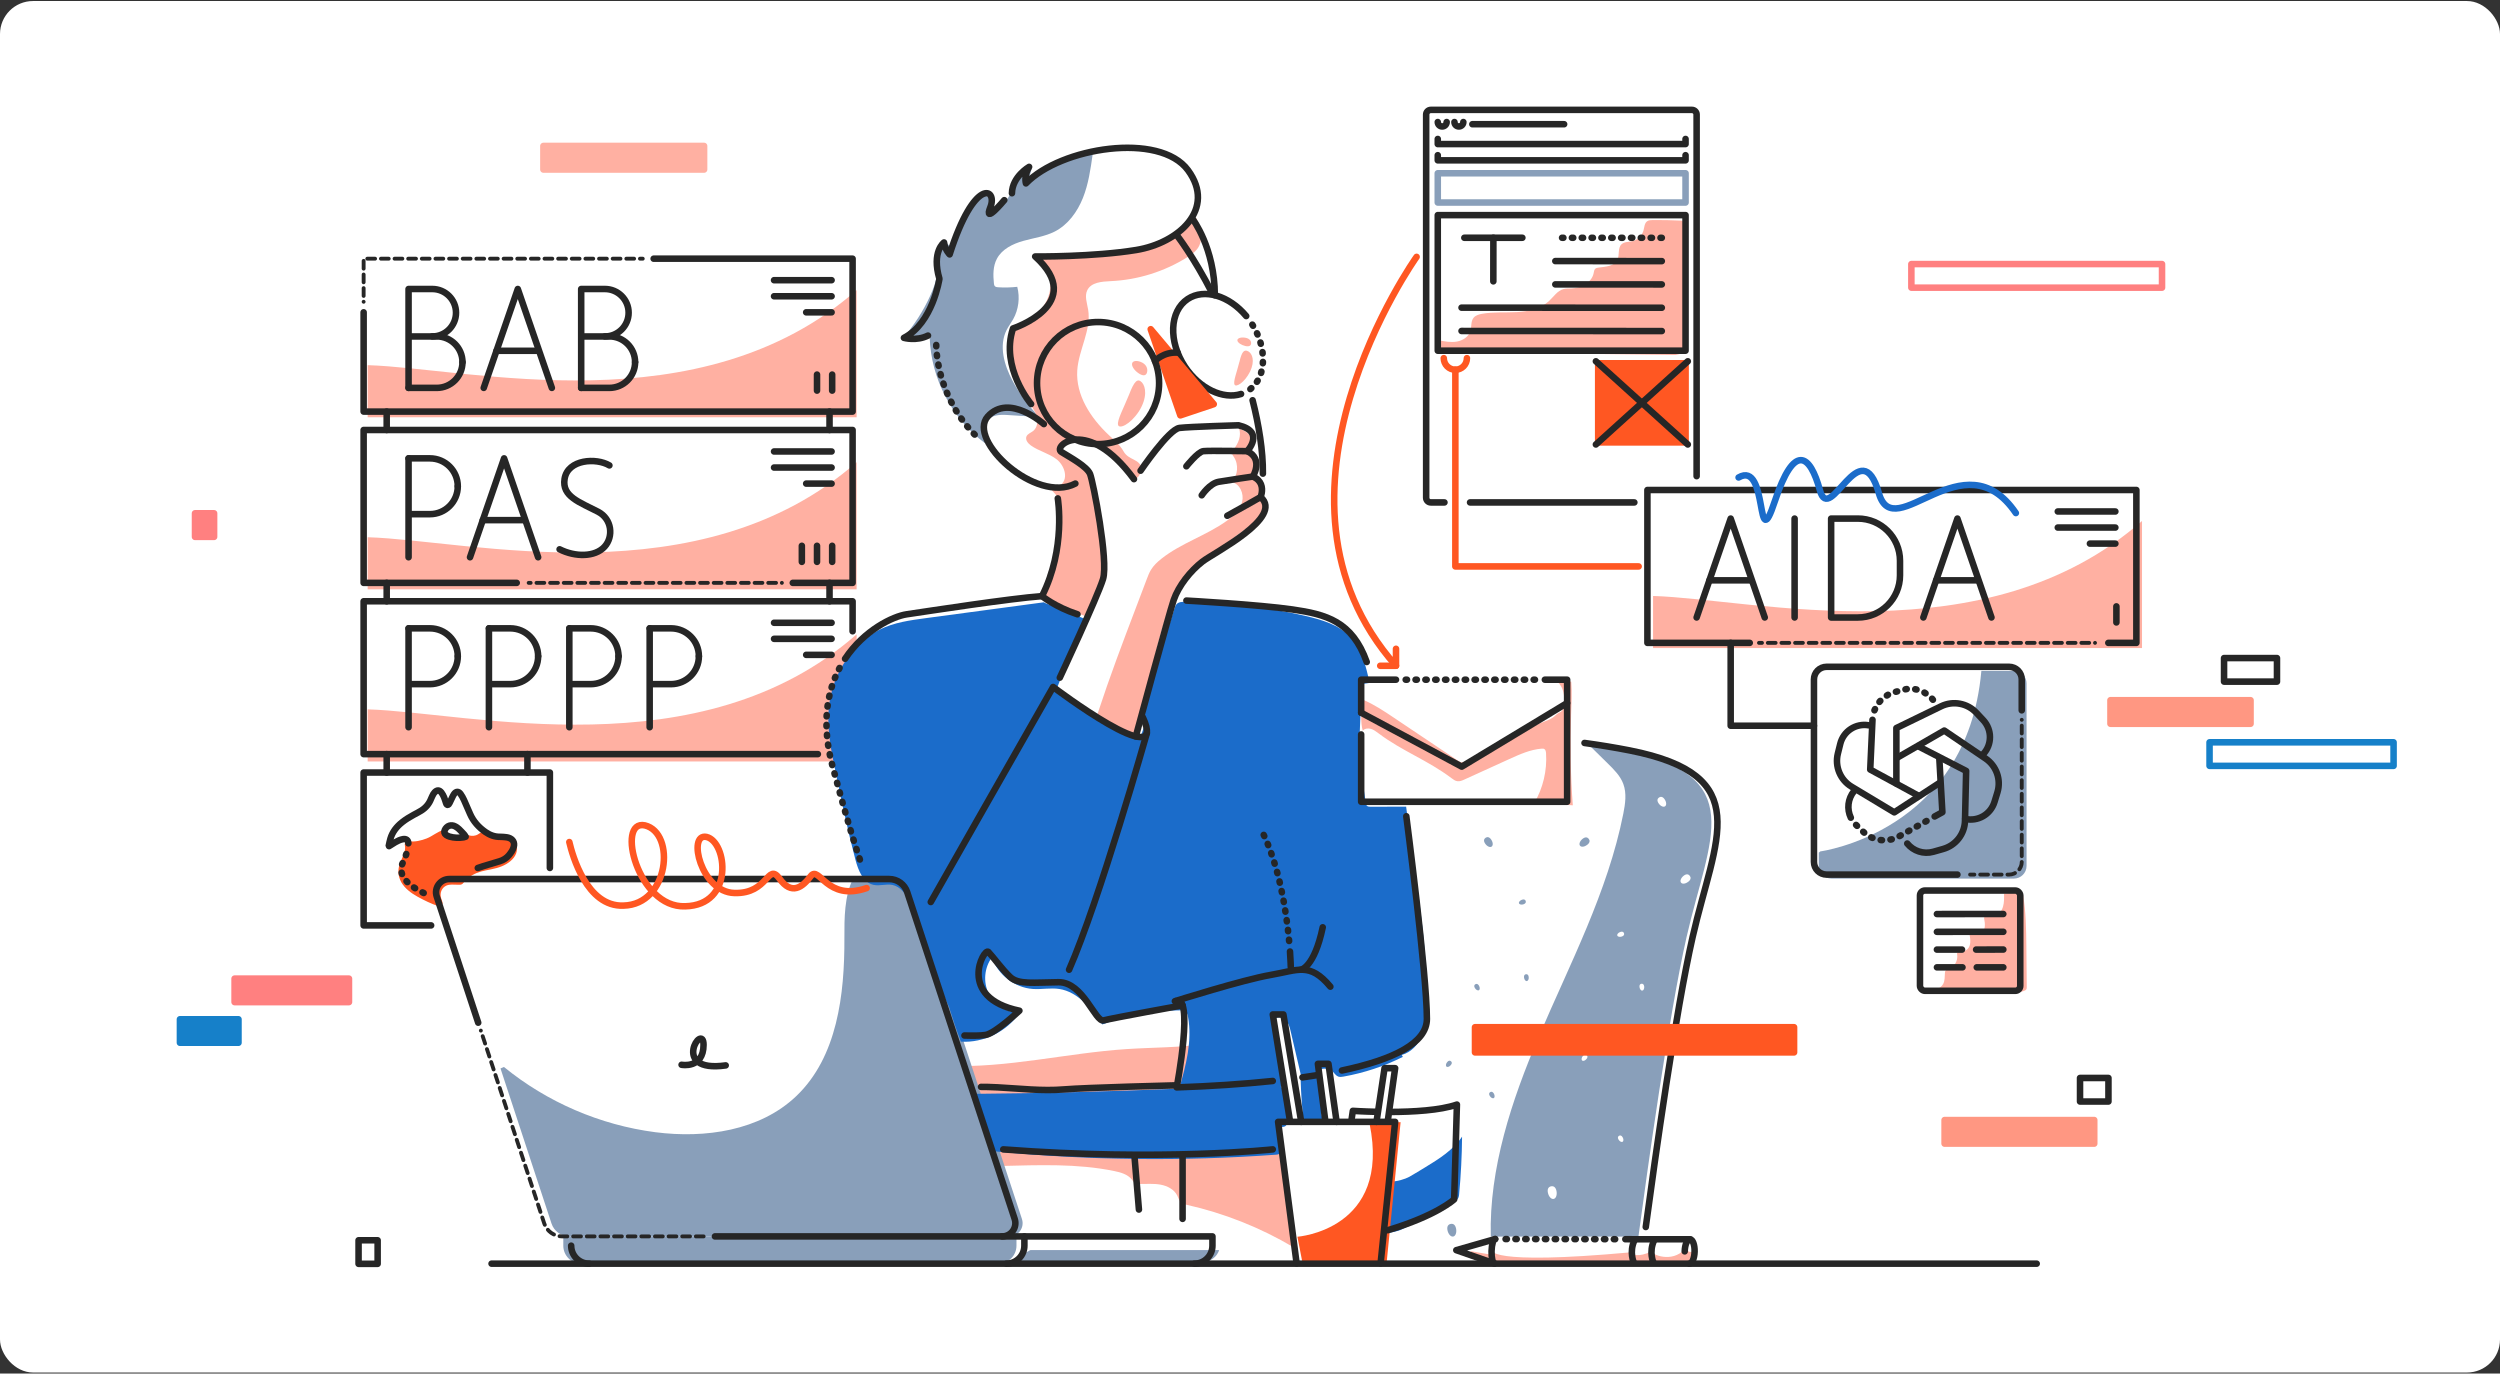 <?xml version="1.0" encoding="UTF-8"?>
<svg id="Layer_1" data-name="Layer 1" xmlns="http://www.w3.org/2000/svg" viewBox="0 0 607 333.5">
  <rect x="0" y="0" width="607" height="333.5" fill="#333333" stroke="none"/>
  <defs>
    <style>
      .cls-1 {
        stroke-dasharray: 0 0 0 1.42 1.89 0;
        stroke-width: .94px;
      }

      .cls-1, .cls-2, .cls-3, .cls-4, .cls-5, .cls-6, .cls-7, .cls-8, .cls-9, .cls-10, .cls-11, .cls-12, .cls-13 {
        stroke-linecap: round;
        stroke-linejoin: round;
      }

      .cls-1, .cls-7, .cls-8, .cls-9, .cls-10, .cls-11, .cls-12, .cls-13 {
        fill: none;
      }

      .cls-1, .cls-11, .cls-13 {
        stroke: #262626;
      }

      .cls-2 {
        fill: #1680c9;
      }

      .cls-2, .cls-3, .cls-4, .cls-5, .cls-6, .cls-7, .cls-8, .cls-9, .cls-10, .cls-11, .cls-12, .cls-13 {
        stroke-width: 1.59px;
      }

      .cls-2, .cls-7 {
        stroke: #1680c9;
      }

      .cls-3, .cls-10 {
        stroke: #ff5722;
      }

      .cls-3, .cls-14 {
        fill: #ff5722;
      }

      .cls-4 {
        stroke: #ffb0a2;
      }

      .cls-4, .cls-15 {
        fill: #ffb0a2;
      }

      .cls-5 {
        fill: #ff8080;
      }

      .cls-5, .cls-9 {
        stroke: #ff8080;
      }

      .cls-6 {
        fill: #ff9782;
        stroke: #ff9782;
      }

      .cls-8 {
        stroke: #1b6cca;
      }

      .cls-11 {
        stroke-dasharray: 0 0 .32 2.07;
      }

      .cls-12 {
        stroke: #899fba;
      }

      .cls-16 {
        fill: #899fba;
      }

      .cls-16, .cls-17, .cls-15, .cls-18, .cls-14 {
        stroke-width: 0px;
      }

      .cls-17 {
        fill: #1b6cca;
      }

      .cls-18 {
        fill: #fff;
      }
    </style>
  </defs>
  <rect class="cls-18" x="0" y=".25" width="607" height="333" rx="8.02" ry="8.02" transform="translate(607 333.5) rotate(-180)"/>
  <path class="cls-15" d="M207.99,154.02c-38.01,33.33-93.94,18.96-118.72,18.21v12.65h118.72v-30.85Z"/>
  <path class="cls-15" d="M292.75,253.42c-6.36.98-12.83.87-19.25,1.3-14.54.96-28.92,4.65-43.49,4.07.78,2.5,1.55,5.01,2.33,7.51.07.21.14.43.3.58.17.16.42.21.65.25,6.18,1.07,12.42,1.76,18.67,2.08,6.78.35,13.57.26,20.35.17,8.31-.11,16.63-.22,24.93-.68.41-.02.85-.06,1.15-.33.36-.32.41-.86.42-1.34.09-2.89-.16-5.79-.73-8.63"/>
  <path class="cls-15" d="M314.06,302.83c-8.07-4.79-16.9-8.29-26.05-10.33-.39-.09-.8-.18-1.13-.42-.56-.42-.73-1.17-1.04-1.79-.75-1.51-2.42-2.36-4.07-2.66s-3.35-.14-5.03-.16c-.4,0-.82-.03-1.16-.24-.33-.21-.54-.56-.79-.86-1.01-1.25-2.68-1.72-4.26-2.04-9-1.85-18.28-1.45-27.47-1.23-.34,0-.71,0-.96-.22-.2-.18-.27-.46-.33-.72-.3-1.33-.6-2.66-.9-4,5.41.86,10.92.97,16.4.98,17.49.03,34.97-.89,52.45-1.67.25-.01.53-.01.71.16.12.12.17.29.21.45,2.04,7.86,3.24,15.94,3.55,24.06"/>
  <path class="cls-17" d="M337.93,286.82c1.08.13,3.32-.56,4.27-1.1,1.32-.76,2.62-1.55,3.91-2.34,3.32-2.03,6.74-4.16,8.88-7.41-.04,4.67-.28,9.34-.71,13.99-.03.3-.06.6-.19.87-.16.33-.45.57-.74.78-.82.61-1.7,1.13-2.58,1.63-3.47,1.96-7.08,3.67-10.68,5.38-.55.26-2.32.67-2.92.71-.34-4.04-.49-8.24.72-12.12"/>
  <path class="cls-15" d="M468.36,240.71c1.31-.25,2.79-.62,3.43-1.79.45-.81.37-1.8.44-2.72.01-.18.04-.36.14-.51.15-.2.42-.27.66-.34,1.44-.47,2.41-2.06,2.17-3.55-.03-.2-.07-.43.08-.56.09-.08.22-.08.35-.09.77-.03,1.59-.2,2.13-.76.82-.85.68-2.22.47-3.38,1-.19,2.15.05,2.96-.58.94-.74.8-2.17.57-3.35-.02-.11-.04-.23,0-.33.1-.26.47-.24.75-.19.64.11,1.31.11,1.91-.12.98-.38,1.63-1.33,1.92-2.34s.26-2.07.23-3.12c1.38-.26,2.81-.28,4.2-.05.12.02.26.05.34.15.05.07.07.16.09.24.71,4.08.75,8.24.8,12.38.03,3.31.07,6.62.1,9.93,0,.19,0,.38-.09.55-.11.2-.33.32-.54.4-.9.36-1.89.43-2.86.49-6.67.39-13.37.31-20.03-.24"/>
  <path class="cls-17" d="M320.09,260.94c.29,2.57.58,5.14.67,7.72.04,1.12.04,2.27.45,3.31-1.51,0-3.02,0-4.53,0-.05,0-.11,0-.16-.03-.05-.04-.06-.11-.07-.18-.34-3.16-.56-6.33-.65-9.5,0-.05,0-.11.03-.16.04-.05.11-.07.18-.07,1.51-.18,3.02-.35,4.54-.53"/>
  <path class="cls-15" d="M266.67,172.77c2.77-8.45,5.92-16.77,9.08-25.08.9-2.36,1.8-4.73,2.69-7.09.29-.77.58-1.54,1.01-2.24.64-1.06,1.57-1.93,2.54-2.7,4.8-3.81,10.9-5.63,15.88-9.21,1.64-1.18,3.23-2.67,3.72-4.63s-.56-4.41-2.55-4.76c1.54-1.6,1.77-4.3.52-6.14-.22-.32-.49-.66-.45-1.05.03-.3.23-.54.42-.77,1.14-1.42,1.94-3.35,1.31-5.06.83.33,1.68.68,2.3,1.33s.9,1.69.43,2.45c-.27.44-.78.79-.77,1.31,0,.61.69.92,1.19,1.27,1.5,1.05,1.57,3.61.12,4.73,1.06.19,1.97,1.03,2.26,2.06s-.05,2.22-.86,2.94c1.71.46,2.21,2.85,1.39,4.43s-2.43,2.55-3.91,3.53c-3.68,2.44-6.96,5.42-10.23,8.38-2.21,2.01-4.44,4.04-6.17,6.46-2.19,3.06-3.51,6.65-4.58,10.26-1.07,3.62-1.91,7.32-2.52,11.05-.67,4.15-1.05,8.39-2.45,12.36-.17.48-.37.98-.77,1.31-.48.39-1.16.44-1.78.43-3.08-.06-6.13-1.17-8.53-3.11"/>
  <g>
    <g>
      <path class="cls-14" d="M106.33,218.24c-.68-2.08.87-4.22,3.06-4.22h2.4c1.13-1.42,2.67-2.54,4.43-3.09,1.51-.47,3.13-.55,4.64-1.05.73-.24,1.42-.58,2.05-1,.67-.45,1.29-1.02,1.62-1.74.32-.73.3-1.65-.21-2.27-.46-.56-1.22-.79-1.95-.85-.73-.06-1.46.02-2.19-.06-.93-.1-1.84-.46-2.58-1.04-.09-.07-.18-.14-.29-.15-.14,0-.25.09-.35.18-.86.72-2.11.98-3.2.65-.17-.05-.34-.11-.5-.05-.09.03-.16.1-.24.16-.9.7-2.21.45-3.33.15-.42-.11-.85-.22-1.2-.48-.35-.25-.6-.68-.51-1.1-.94.21-1.72.81-2.54,1.3-1.82,1.08-3.98,1.59-6.12,1.47l-.22-.04c.57,2.21-1.51,4.26-1.56,6.53-.03,1.34.66,2.63,1.62,3.59.96.97,2.17,1.65,3.38,2.29,1.34.7,2.72,1.36,4.15,1.85l-.34-1.04Z"/>
      <path class="cls-14" d="M107.09,218.03c-.36-1.2.15-2.52,1.34-3.03.76-.33,1.77-.19,2.58-.19.25,0,.52.03.77,0,.47-.05.65-.35.94-.68s.63-.66.98-.95c1.24-1.03,2.7-1.55,4.26-1.85,1.74-.34,3.44-.62,4.98-1.54,1.34-.8,2.62-2.06,2.57-3.74s-1.43-2.64-2.99-2.81c-.85-.09-1.72.04-2.56-.11s-1.4-.6-2.12-.99c-.91-.49-1.47.42-2.27.67-.35.11-.72.16-1.1.13-.44-.04-.84-.25-1.29-.18-.42.06-.67.38-1.06.51-.35.12-.75.1-1.11.06-.57-.07-2.35-.26-2.27-1.05.05-.53-.55-.88-1.01-.77-1.51.38-2.68,1.5-4.12,2.06-1.27.5-2.96.93-4.33.67-.6-.12-1.12.36-.98.98.33,1.48-.67,2.96-1.17,4.3-.59,1.59-.54,3.22.31,4.71s2.37,2.61,3.89,3.46c1.63.91,3.34,1.73,5.11,2.34.56.19,1.16-.42.98-.98l-.34-1.04c-.32-.97-1.85-.55-1.53.42l.34,1.04.98-.98c-1.64-.57-3.21-1.33-4.73-2.18-1.4-.78-2.82-1.74-3.51-3.25s-.12-2.8.47-4.16,1.07-2.65.74-4.11l-.98.98c1.53.3,3.3-.02,4.76-.52.82-.28,1.61-.65,2.36-1.1s1.36-.91,2.17-1.11l-1.01-.77c-.13,1.32,1.09,2.02,2.19,2.31s2.29.55,3.38.15c.23-.09.48-.2.67-.36.36-.29.07-.04-.04-.07.11.04.23.07.35.1.58.13,1.16.15,1.74.05.53-.09,1.05-.28,1.51-.56.11-.07.21-.14.31-.22l.08-.06c.2-.13.2-.15-.01-.07l-.16.05c.11.08.21.16.33.23.14.09.28.17.43.25,1.18.61,2.37.69,3.68.7.97,0,2.41.15,2.31,1.45-.08,1.17-1.3,1.94-2.24,2.43-1.15.6-2.44.81-3.7,1.04-2.69.49-5.02,1.58-6.77,3.74l.56-.23c-1.18,0-2.56-.18-3.7.22-2.06.72-3.15,2.94-2.53,5.01.29.98,1.83.56,1.53-.42Z"/>
    </g>
    <g>
      <path class="cls-13" d="M99.15,204.76c-.03-.79-.53-1.15-1.33-1.01-.67.12-1.27.42-1.85.75-.41.24-.8.5-1.2.75-.1.06-.21.13-.31.19-.04-.04-.07-.06-.07-.08.13-.58.24-1.17.41-1.74.48-1.63,1.5-2.91,2.83-3.97.88-.7,1.84-1.28,2.83-1.82.61-.33,1.23-.64,1.82-1.01,1.11-.7,1.91-1.65,2.38-2.87.16-.41.37-.79.57-1.18.08-.14.19-.27.3-.39.57-.61,1.14-.61,1.65.05.27.35.47.75.64,1.15.19.45.32.94.48,1.4.06.18.11.38.35.45.27-.02.39-.23.49-.44.25-.49.47-.99.71-1.48.12-.25.24-.5.4-.72.47-.67,1.07-.71,1.56-.04.33.45.6.96.84,1.47.52,1.13.99,2.27,1.49,3.41.8,1.82,2.09,3.24,3.72,4.38,1.07.75,2.24,1.19,3.57,1.17.46,0,.92.04,1.38.09.24.02.47.07.7.14,1.02.33,1.49,1.14,1.24,2.16-.19.78-.64,1.41-1.14,2.03-.6.74-1.38,1.23-2.29,1.51-1.32.4-2.65.78-3.97,1.19-.45.14-.9.29-1.34.45"/>
      <path class="cls-11" d="M102.87,216.82c-.6-.29-1.18-.61-1.75-.95-1.02-.61-1.97-1.33-2.72-2.26-1.03-1.29-1.29-2.67-.59-4.19.42-.91.81-1.84,1.07-2.81"/>
      <path class="cls-13" d="M113.06,203.16c-.13-.21-.21-.38-.34-.52-.41-.45-.82-.9-1.26-1.32-.26-.25-.56-.46-.87-.64-1.03-.59-2.16-.2-2.61.88-.19.46-.1.87.32,1.16.25.17.53.31.82.4,1.15.34,2.31.36,3.48.18.13-.02.25-.08.45-.14Z"/>
    </g>
  </g>
  <path class="cls-16" d="M488.99,162.88h-7.91c0,.06-.01.11-.02.16-3.53,38.98-39.08,43.68-39.08,43.68l-.38.3v3.23c0,1.7,1.37,3.07,3.07,3.07h44.31c1.69,0,3.07-1.37,3.07-3.07v-44.31c0-1.69-1.37-3.07-3.07-3.07Z"/>
  <path class="cls-16" d="M397.81,300.25c2.05-15.35,7.36-53.72,11.69-72.75,5.49-24.12,15.49-39.22-15.3-45.3-2.78-.55-5.64-1.02-8.52-1.44,1.58,1.55,3.15,3.1,4.73,4.65,1.48,1.46,3.01,2.98,3.73,4.93.85,2.29.47,4.83,0,7.22-3.77,19.02-12.97,36.43-20.57,54.26-6.56,15.38-12.03,31.88-11.61,48.43h35.86Z"/>
  <path class="cls-14" d="M315.01,300.28s22.83-1.65,17.52-27.46c1.53-.35,7.54-.35,7.54-.35l-3.48,34.95h-20.19"/>
  <path class="cls-16" d="M250.2,303.51h45.8s-.7,3.23-5.65,3.23h-46.14"/>
  <path class="cls-16" d="M246.8,300.2v2.25c0,2.41-1.96,4.37-4.37,4.37h-101.29c-2.41,0-4.37-1.96-4.37-4.37v-2.25s110.03,0,110.03,0Z"/>
  <path class="cls-16" d="M248.13,295.98l-26.11-79.4c-.62-1.88-2.38-3.15-4.36-3.15h-10.57c-2.07,4.18-2.09,9.47-2.07,14.31.06,13.76-1.72,28.88-11.67,38.38-8.81,8.42-22.15,10.34-34.24,8.78-13.4-1.74-26.29-7.29-36.75-15.84l-.84.36,12.38,37.64c.62,1.88,2.38,3.15,4.36,3.15h106.81c2.19,0,3.74-2.14,3.06-4.22Z"/>
  <path class="cls-15" d="M372.54,194.94c2.11-3.59,3.12-7.87,2.84-12.06-.03-.39-.1-.83-.42-1.02-.19-.11-.43-.1-.64-.09-2.75.22-5.33,1.38-7.86,2.53-3.63,1.65-7.26,3.31-10.89,4.96-.54.25-1.12.5-1.71.42-.54-.07-1-.41-1.43-.74-5.93-4.46-11.85-6.47-17.78-10.93-.57-.43-1.15-.86-1.82-1.05s-1.47-.09-1.95.44c-.55-1.62-.5-5.89.12-7.48,2.65,1.13,5.07,2.75,7.47,4.36,5.16,3.46,10.32,6.92,15.48,10.38.32.22.67.44,1.05.44.21,0,.41-.06.6-.13,6.47-2.12,12.9-7.35,19.29-9.74,1-.38,2.04-.78,2.8-1.55.89-.92,1.59-.57,1.9-1.83.32-1.32.27-1.35.17-2.7s-.6-2.72-1.6-3.6c1.1-.2,2.24-.21,3.34-.03.23,2.69.04,5.39-.04,8.09-.22,7.19-.14,14.75.42,21.92-3.22-.29-6.07-.28-9.29-.21"/>
  <path class="cls-15" d="M349.38,82.63c1.44.28,2.91.56,4.36.3s2.86-1.17,3.28-2.58c.31-1.05.07-2.29.73-3.15.48-.63,1.31-.87,2.09-1.01,2.78-.5,5.63-.25,8.45-.41s5.78-.79,7.84-2.72c1.11-1.04,2-2.47,3.47-2.87.62-.17,1.27-.13,1.91-.15,2.35-.08,4.94-1.38,5.42-3.69.08-.4.12-.87.44-1.13.2-.16.46-.21.71-.24,1.72-.24,3.87-.31,4.62-1.88.58-1.2.03-2.88,1.01-3.79.68-.64,1.73-.54,2.63-.75,1.28-.3,2.35-1.34,2.7-2.61.22-.81.23-1.79.92-2.25.37-.25.85-.26,1.29-.27,2.25-.02,4.5.02,6.74.13.2,0,.42.03.57.16.16.15.2.39.22.6,1.04,9.71,1.26,19.51.65,29.25-.04.62-.1,1.28-.48,1.76-.5.63-2.19.87-2.19.87l-57.51-.76s.17-1.33.25-2"/>
  <path class="cls-15" d="M207.99,70.45c-38.01,33.33-93.94,18.96-118.72,18.21v12.65h118.72v-30.85Z"/>
  <path class="cls-15" d="M207.99,112.23c-38.01,33.33-93.94,18.96-118.72,18.21v12.65h118.72v-30.85Z"/>
  <path class="cls-15" d="M520.08,126.49c-38.01,33.33-93.94,18.96-118.72,18.21v12.65h118.72v-30.85Z"/>
  <path class="cls-17" d="M341.41,195.85c-2.27,0-6.35.02-8.62.03-.33,0-.7-.02-.93-.26-.15-.17-.2-.41-.23-.63-.73-4.44-1.23-8.92-1.51-13.41-.03-5.19.25-10.38.86-15.53.52-.08,1.05-.16,1.57-.24-.89-4.01-1.88-8.24-4.72-11.21-2.79-2.92-6.88-4.12-10.81-5.04-9.65-2.23-19.55-3.39-29.45-3.43-.6,0-1.25.02-1.72.39-.4.32-.57.84-.73,1.32-1.57,4.9-3.13,9.8-4.7,14.7-1.23,3.85-2.48,7.79-2.43,11.84l.09,1.27c-.33.92-.67,1.84-1,2.76-.12.34-.27.71-.59.89-.39.22-.88.06-1.3-.11-6.88-2.78-13.23-6.88-18.59-12.01,2.15-5.71,4.71-11.25,7.67-16.58l-10.78-4.29.21-.11c-9.65,1.3-19.31,2.59-28.96,3.89-3.79.51-7.66,1.04-11.08,2.74-2.06,1.02-3.9,2.44-5.5,4.08-3.61,3.69-6.01,8.54-6.76,13.65-.83,5.68.34,11.44,1.51,17.06,1.47,7.08,2.94,14.16,4.8,21.15.68,2.55,1.83,5.52,4.42,6.08,1.49.32,3.06-.29,4.55.01,1.79.37,3.04,1.96,3.98,3.53,3.04,5.13,4.3,11.07,6.12,16.75,1.03,3.2,2.27,6.34,3.66,9.4.87,2.82,1.81,5.61,2.86,8.37,5.53.35,11.16-2.42,14.26-7.02-3.1-.01-6.12-1.89-7.5-4.66-1.38-2.77-1.07-6.31.79-8.79,1.41,4.21,5.51,7.38,9.95,7.68,2.13.14,4.29-.32,6.4,0,4.59.71,7.76,4.82,10.44,8.61,6.02-2.26,12.45-3.43,18.89-3.42.48,0,1,.02,1.37.33.35.3.47.78.55,1.23,1.07,5.82-.47,11.75-2.14,17.45-16.48.68-32.98,1.12-49.48,1.26,1.17,4.26,2.34,8.51,3.51,12.77l1.2,1.2c22.71,2.19,45.6,2.46,68.36.8.28-.02.6-.06.75-.3.11-.17.1-.39.09-.59-.11-1.55-.22-3.11-.33-4.66-.02-.33-.03-.71.2-.94.32-.31.85-.18,1.27-.33.78-.3.79-1.39.65-2.21-.36-2.12-.71-4.25-1.07-6.37-.06-.33-.12-.67-.3-.96-.05-.08-.11-.14-.17-.21.38-.26.72-.56.89-.98.23-.55.13-1.17.03-1.76l-2.38-13.59c.67-.73,1.97-.5,2.66.21s.95,1.74,1.18,2.71c.92,3.92,1.84,7.85,2.75,11.77,1.43-.01,2.87-.26,4.22-.75-.04-.53-.09-1.05-.13-1.58,1.09-.6,2.55-.4,3.45.45.41.39.72.91,1.25,1.12.41.16.88.09,1.31.01,5-.89,9.87-2.51,14.4-4.79-.09-.15-.19-.3-.28-.46,2.32-.63,4.15-2.65,5.05-4.91.99-2.47,1.07-5.21,1.07-7.87.02-16.05-3.03-31.61-5.05-47.51Z"/>
  <g>
    <g>
      <path class="cls-15" d="M302.16,81.97c1.06.12,1.57.66,1.61,1.27.04.61-.37,1.01-1.38.78-1.01-.23-1.86-.81-1.95-1.32-.09-.51.66-.85,1.72-.73Z"/>
      <path class="cls-15" d="M300.93,87.88c.57-2.46,1.12-3.13,2.16-2.57.94.54,1.69,2.25.42,4.93-1.34,2.67-3.41,3.87-3.76,3.15-.38-.73.56-3.04,1.17-5.51Z"/>
    </g>
    <path class="cls-16" d="M251.85,100.71c-2.36-2.45-4.38-5.23-5.99-8.22-2.04-3.81-3.4-8.52-1.45-12.37.46-.91,1.09-1.73,1.59-2.62,1.32-2.36,1.68-5.24.99-7.86-1.54.17-3.1.21-4.64.11-.28-.02-.59-.05-.79-.26-.18-.18-.22-.46-.24-.71-.21-2.01-.23-4.15.72-5.94,1.23-2.35,3.85-3.63,6.41-4.35s5.25-1.06,7.62-2.26c3.24-1.65,5.51-4.79,6.86-8.16,1.35-3.37,1.86-7.01,2.37-10.61-5.87.83-11.48,3.46-15.87,7.44.35-1.31.69-2.62,1.04-3.94-1.9.26-3.61,1.59-4.33,3.36-.36.89-.48,1.87-.86,2.76-.86,2.05-2.88,3.32-4.79,4.46-.12-.92.47-1.86.21-2.76-.25-.88-1.29-1.35-2.2-1.23s-1.68.71-2.33,1.35c-3.19,3.17-4.05,7.94-4.76,12.38-.32-.89-.89-1.69-1.62-2.29-1.15.74-1.73,2.11-1.96,3.45s-.15,2.72-.31,4.07c-.22,1.8-.86,3.52-1.61,5.18-1.7,3.78-3.97,7.31-6.71,10.43,2.15.47,4.42.39,6.53-.23.3,10,5.39,19.75,13.42,25.71.75-1.66-.32-3.78.6-5.35.89-1.52,3.02-1.6,4.78-1.49,2.5.16,5.01.32,7.51.48"/>
    <path class="cls-15" d="M264.03,149.81c-.03-4.51,7.4-6.87,2.91-23.53-.32-5.59-2.26-11.18-2.26-11.18,0,0-8.15-5.63-7.35-6.42,1.55-1.94,7.51-1.14,8.28-1.05,2.47.29,8.32,8.54,9.74,8.71,0,0,1.29.02,1.9-2.51-.57-2.58-3.18-1.96-4.47-4.27-.86-1.55-2.26-2.71-3.55-3.92-4.4-4.12-8.07-9.71-7.67-15.72.33-5.02,3.46-9.79,2.64-14.75-.26-1.58-.91-3.26-.21-4.7.93-1.92,3.53-2.11,5.67-2.21,6.59-.29,13.1-2.33,18.68-5.85,1.04-.66,2.09-1.4,2.69-2.48,1.17-2.09.34-4.69-.52-6.93-2.76,1.09-4.89,3.33-7.38,4.94-4.54,2.95-10.15,3.75-15.56,3.83-5.41.08-10.85-.47-16.23.09,2.23,1.61,3.64,4.29,3.7,7.04.06,2.75-1.22,5.49-3.37,7.2-1.66,1.33-3.82,2.08-5.12,3.76-1.43,1.84-1.51,4.39-1.2,6.7.52,3.89,1.99,7.65,4.23,10.87.78,1.12,1.67,2.2,2.08,3.49s.24,2.9-.83,3.74c-.56.43-1.34.67-1.61,1.32-.33.81.36,1.67,1.08,2.18,1.92,1.37,4.35,1.9,6.22,3.34,1.87,1.43,2.94,4.5,1.18,6.08-.73.66-1.81-.1-2.41.68-.55.71,1.54,1.84,1.54,2.73-.01,4.2.03,6.47.02,10.67,0,1.09-4.11,12-3.86,13.05.32,1.31,3.79,2.4,3.79,2.4,0,0,1.51.63,7.23,2.67"/>
    <path class="cls-13" d="M302.58,76.74c-4.13-4.94-10.17-6.81-14.2-4.14-4.44,2.95-4.74,10.31-.67,16.44,3.56,5.36,9.28,8.01,13.62,6.62"/>
    <path class="cls-11" d="M303.59,94.47c3.99-3.14,4.13-10.19.2-16.1"/>
    <path class="cls-13" d="M253.45,102.97s-8.46-7.58-13.62-1.85c-5.16,5.73,11.73,21.32,21.27,16.29"/>
    <path class="cls-13" d="M250.35,98.1s-7.53-8.88-4.39-18.35c0,0,18.1-5.95,5.38-17.47,0,0,14.19.12,24.54-1.58,10.35-1.7,19.46-9.98,12.58-19.36-6.88-9.39-30.92-5.55-39.36,3.19,0,0-.56-1.77.77-4.01,0,0-4.1,2.36-4.17,6.4"/>
    <path class="cls-13" d="M243.84,48.6s-5.17,6.22-3.37,1.68-3.85-7.46-9.9,11.49c0,0-1.09-1.02-1.36-2.9,0,0-3.06,2.21-1.12,8.81,0,0-1.6,10.78-8.62,14.35,0,0,3.01.86,5.85-.55"/>
    <path class="cls-11" d="M227.32,83.76s-.25,12.45,9.89,22.32"/>
    <path class="cls-13" d="M304.13,97.18c1.52,6.03,2.56,12.3,2.5,17.82"/>
    <path class="cls-13" d="M285.69,57.06s4.05,5.14,8.63,14.09"/>
    <path class="cls-13" d="M289.54,53.14s5.39,7.02,5.42,18.54"/>
    <g>
      <path class="cls-15" d="M277.01,87.89c1.19.48,1.64,1.39,1.54,2.26-.1.87-.67,1.3-1.78.68-1.11-.62-1.94-1.68-1.92-2.43.02-.74.96-.99,2.16-.51Z"/>
      <path class="cls-15" d="M274.15,95.79c1.25-3.28,2.06-4.04,3.11-2.94.94,1.03,1.39,3.64-.72,7.01-2.2,3.33-4.87,4.39-5.08,3.28-.26-1.13,1.38-4.08,2.69-7.35Z"/>
    </g>
    <polygon class="cls-3" points="279.39 79.93 294.7 98.13 286.59 100.85 279.39 79.93"/>
    <path class="cls-13" d="M280.43,87.65s2.04-2.26,5.5-2.03"/>
    <circle class="cls-13" cx="266.61" cy="93.01" r="14.82"/>
  </g>
  <path class="cls-18" d="M399.21,239.5c-.07-.52-.35-.69-.66-.65s-.54.28-.48.8.38.92.69.87.52-.5.45-1.02Z"/>
  <path class="cls-16" d="M371.17,237.19c-.07-.52-.35-.69-.66-.65s-.54.28-.48.8.38.92.69.87.52-.5.45-1.02Z"/>
  <path class="cls-18" d="M393.97,276.11c-.27-.45-.59-.5-.87-.34s-.39.47-.12.92.71.69.98.53.28-.66,0-1.12Z"/>
  <path class="cls-16" d="M362.7,265.5c-.27-.45-.59-.5-.87-.34s-.39.47-.12.92.71.69.98.53.28-.66,0-1.12Z"/>
  <path class="cls-16" d="M359.09,239.31c-.27-.45-.59-.5-.87-.34s-.39.47-.12.92.71.69.98.53.28-.66,0-1.12Z"/>
  <path class="cls-18" d="M385.21,257.12c.34-.41.27-.73.02-.93s-.57-.21-.91.2-.41.9-.17,1.1.72.04,1.05-.37Z"/>
  <path class="cls-16" d="M352.27,258.6c.34-.41.27-.73.02-.93s-.57-.21-.91.2-.41.9-.17,1.1.72.04,1.05-.37Z"/>
  <path class="cls-18" d="M393.79,227.39c.51-.18.62-.49.52-.8s-.39-.49-.9-.31-.84.57-.73.87.6.41,1.11.24Z"/>
  <path class="cls-16" d="M369.92,219.56c.51-.18.62-.49.52-.8s-.39-.49-.9-.31-.84.57-.73.87.6.41,1.11.24Z"/>
  <path class="cls-18" d="M377.91,289.15c-.2-.96-.74-1.23-1.32-1.11-.57.12-.96.59-.76,1.55.2.96.83,1.63,1.4,1.51.57-.12.88-.99.68-1.95Z"/>
  <path class="cls-16" d="M353.53,298.28c-.2-.96-.74-1.23-1.32-1.11-.57.12-.96.59-.76,1.55.2.96.83,1.63,1.4,1.51.57-.12.88-.99.68-1.95Z"/>
  <path class="cls-18" d="M409.93,214.08c.66-.53.66-1.05.34-1.45-.32-.4-.83-.51-1.49.01-.66.53-.94,1.27-.62,1.67.32.4,1.11.29,1.76-.24Z"/>
  <path class="cls-16" d="M385.4,205.11c.66-.53.66-1.05.34-1.45-.32-.4-.83-.51-1.49.01-.66.53-.94,1.27-.62,1.67.32.4,1.11.29,1.76-.24Z"/>
  <path class="cls-18" d="M404.17,194.06c-.46-.66-.97-.7-1.37-.42s-.54.76-.08,1.43,1.17.98,1.56.7.35-1.04-.12-1.71Z"/>
  <path class="cls-16" d="M362.06,203.84c-.46-.66-.97-.7-1.37-.42s-.54.76-.08,1.43,1.17.98,1.56.7.35-1.04-.12-1.71Z"/>
  <rect class="cls-5" x="47.35" y="124.63" width="4.63" height="5.72"/>
  <rect class="cls-13" x="87.06" y="301.14" width="4.63" height="5.72"/>
  <g>
    <rect class="cls-2" x="43.69" y="247.48" width="14.21" height="5.7"/>
    <rect class="cls-5" x="56.96" y="237.61" width="27.77" height="5.7"/>
  </g>
  <rect class="cls-9" x="464.08" y="64.13" width="60.86" height="5.72" transform="translate(989.02 133.97) rotate(-180)"/>
  <g>
    <rect class="cls-6" x="512.41" y="170.01" width="34.01" height="5.72" transform="translate(1058.84 345.74) rotate(-180)"/>
    <rect class="cls-7" x="536.48" y="180.23" width="44.68" height="5.72" transform="translate(1117.64 366.18) rotate(-180)"/>
    <rect class="cls-13" x="540" y="159.79" width="12.85" height="5.72" transform="translate(1092.85 325.29) rotate(-180)"/>
  </g>
  <g>
    <rect class="cls-6" x="472.14" y="271.95" width="36.33" height="5.72" transform="translate(980.62 549.62) rotate(-180)"/>
    <rect class="cls-13" x="505.02" y="261.73" width="6.9" height="5.72" transform="translate(1016.95 529.18) rotate(-180)"/>
  </g>
  <g>
    <path class="cls-15" d="M357.18,303.79l4.97.87v-1.19s-1.49,3.82,33.84.59c.24.63,1.85,1.26,4.99-.21.09.74,4.91,2.88,8.07-.53.1-.5,1.67,2.1,2.29-.55.12,1.18.81,3.99-2.17,3.99s-46.59-.21-46.59-.21l-5.9-2.01.5-.76Z"/>
    <g>
      <path class="cls-13" d="M410.17,306.82c.66.02,1.24-1.29,1.28-2.93.04-1.64-.46-2.98-1.12-2.99s-1.24,1.29-1.28,2.93"/>
      <line class="cls-13" x1="394.63" y1="300.88" x2="396.69" y2="300.89"/>
      <polyline class="cls-11" points="365.55 300.85 367.65 300.85 370.46 300.85 393.22 300.88"/>
      <polyline class="cls-13" points="362.84 306.77 353.59 303.54 363.03 300.84"/>
      <line class="cls-13" x1="410.33" y1="300.9" x2="396.69" y2="300.89"/>
      <path class="cls-13" d="M363.03,300.84c-.44-.01-.84,1.3-.88,2.94-.04,1.64.28,2.97.73,2.98"/>
      <path class="cls-13" d="M401.48,306.6s-1.23-2.55.16-5.49"/>
      <path class="cls-13" d="M396.71,306.59s-1.23-2.55.16-5.49"/>
    </g>
  </g>
  <rect class="cls-4" x="131.94" y="35.44" width="39.01" height="5.72"/>
  <path class="cls-13" d="M225.99,219.01s23.97-42.21,29.71-52.21c0,0,28.39,21.47,21.77,7.35"/>
  <path class="cls-13" d="M257.32,164.54s9.12-19.51,10.49-23.93-2.4-23.68-3.14-25.52-4.85-4.04-6.99-5.37,6.25-8.83,17.65,6.62"/>
  <path class="cls-13" d="M275.77,178.81s8.02-29.66,9.2-33.12,4.12-7.13,6.99-9.34,19.86-10.74,14.12-15.66c0,0,.69-1.63.08-3.12-.29-.71-.87-1.39-1.97-1.85,0,0,2.65-4.27-1.37-6.18,0,0,4.46-4.71-2.11-6.28,0,0-11.72.34-14.32.64s-9.46,10.39-9.46,10.39"/>
  <path class="cls-13" d="M302.81,109.54s-9.32-.15-10.64,0-4.12,3.68-4.12,3.68"/>
  <path class="cls-13" d="M304.19,115.71s-6.08.88-8.29,1.27-4.12,3.28-4.12,3.28"/>
  <path class="cls-13" d="M306.07,120.69s-6.59,3.75-8.09,4.54"/>
  <path class="cls-13" d="M256.83,121.01s2.05,12.15-3.83,23.72c0,0,3.12,2.62,8.61,4.42"/>
  <polyline class="cls-13" points="375.09 165.03 380.5 165.03 380.5 194.67 330.49 194.67 330.49 178.32"/>
  <line class="cls-11" x1="341.3" y1="165.03" x2="373.07" y2="165.03"/>
  <polyline class="cls-13" points="330.49 173.05 330.49 165.03 338.95 165.03"/>
  <polyline class="cls-13" points="330.49 173.05 354.91 186.14 380.5 170.7"/>
  <path class="cls-11" d="M203.85,162.18c-3.06,5.77-4.48,13.63-1.69,23.96,3.87,14.37,6.08,21.21,7.28,24.43"/>
  <path class="cls-13" d="M253,144.74c-7.89.59-27.01,3.55-32.9,4.42-3.19.47-10.25,3.77-14.92,10.79"/>
  <path class="cls-13" d="M288.06,145.82s17.6.98,25.74,2.16,14.51,2.84,18.04,12.75"/>
  <path class="cls-13" d="M309.03,262.46c-7.19.76-15.08,1.27-23.33,1.56,0,0,4.46-23.48-.44-20.93,0,0,16.47-5.2,23.24-6.37s9.51-3.14,14.51,2.84"/>
  <path class="cls-13" d="M319.98,261.02c-1.22.2-2.47.39-3.75.57"/>
  <path class="cls-13" d="M341.45,198.18s5,38.49,5,49.22c0,5.81-8,9.85-20.63,12.52"/>
  <path class="cls-13" d="M315.86,235.45s3.24-.5,5.3-10.3"/>
  <path class="cls-11" d="M313,228.47c-.65-6.94-2.34-18.27-6.65-26.76"/>
  <path class="cls-13" d="M313.4,234.75s-.03-1.41-.19-3.72"/>
  <path class="cls-13" d="M278.47,177.98s-11.54,40.71-18.9,57.47"/>
  <path class="cls-13" d="M287.13,244.09s-17.16,3.12-19.17,3.66-4.95-9.32-10.93-9.27-9.76.64-11.77-1.27-4.27-5.05-5.3-6.1-7.8,11.1,7.55,14.29c0,0-5.88,5.49-8.19,5.88-1.23.21-3.4.2-5.15.14"/>
  <path class="cls-13" d="M285.8,263.51s-22.3.56-27.5,1-10.74-.22-16.08-.5c-1.75-.09-3.06-.12-4.02-.11"/>
  <path class="cls-13" d="M173.59,300.2h69.72c2.19,0,3.74-2.14,3.06-4.22l-26.11-79.4c-.62-1.88-2.38-3.15-4.36-3.15h-106.81c-2.19,0-3.74,2.14-3.06,4.22l10.08,30.66"/>
  <path class="cls-1" d="M116.75,250.23l15.39,46.82c.62,1.88,2.38,3.15,4.36,3.15h34.35"/>
  <path class="cls-13" d="M138.68,302.45c0,2.41,1.96,4.37,4.37,4.37h19.24s127.72,0,127.72,0c2.41,0,4.37-1.96,4.37-4.37v-2.25h-51.07"/>
  <path class="cls-13" d="M244.35,306.82c2.41,0,4.37-1.96,4.37-4.37v-2.25"/>
  <line class="cls-13" x1="290.01" y1="306.82" x2="494.51" y2="306.82"/>
  <line class="cls-13" x1="143.05" y1="306.82" x2="119.35" y2="306.82"/>
  <path class="cls-13" d="M399.59,297.92c2.24-16.61,7.25-52.3,11.38-70.42,5.49-24.12,15.49-39.22-15.3-45.3-3.57-.7-7.24-1.3-10.95-1.81"/>
  <path class="cls-13" d="M165.49,258.53s5.3,1.02,5.33-4.81c.03-5.84-8.37,6.88,5.38,4.96"/>
  <g>
    <line class="cls-13" x1="355.54" y1="57.73" x2="369.63" y2="57.73"/>
    <line class="cls-13" x1="362.59" y1="57.73" x2="362.58" y2="68.31"/>
  </g>
  <line class="cls-13" x1="403.49" y1="80.38" x2="354.86" y2="80.36"/>
  <line class="cls-13" x1="403.49" y1="74.72" x2="354.86" y2="74.7"/>
  <line class="cls-13" x1="403.49" y1="69.06" x2="377.63" y2="69.05"/>
  <line class="cls-13" x1="403.49" y1="63.4" x2="377.63" y2="63.39"/>
  <line class="cls-11" x1="403.49" y1="57.74" x2="377.63" y2="57.73"/>
  <line class="cls-13" x1="356.93" y1="121.99" x2="396.82" y2="121.99"/>
  <path class="cls-13" d="M411.94,115.61V27.81c0-.62-.51-1.13-1.13-1.13h-63.41c-.62,0-1.13.51-1.13,1.13v93.05c0,.62.51,1.13,1.13,1.13h3.31"/>
  <path class="cls-13" d="M351.25,29.63c0,.59-.48,1.08-1.08,1.08s-1.08-.48-1.08-1.08"/>
  <path class="cls-13" d="M355.3,29.63c0,.59-.48,1.08-1.08,1.08s-1.08-.48-1.08-1.08"/>
  <line class="cls-13" x1="357.49" y1="30.16" x2="379.77" y2="30.16"/>
  <polyline class="cls-13" points="349.09 33.74 349.09 34.98 409.25 34.98 409.25 33.74"/>
  <polyline class="cls-13" points="349.09 37.68 349.09 38.93 409.25 38.93 409.25 37.68"/>
  <rect class="cls-13" x="349.09" y="52.23" width="60.16" height="32.92"/>
  <rect class="cls-3" x="388.04" y="88.21" width="21.22" height="19.21"/>
  <rect class="cls-12" x="349.09" y="42.07" width="60.16" height="7.1"/>
  <g>
    <path class="cls-10" d="M343.95,62.37s-41.48,58.1-5,99.28v-4.12"/>
    <line class="cls-10" x1="338.95" y1="161.65" x2="335.12" y2="161.65"/>
  </g>
  <polyline class="cls-10" points="353.36 89.77 353.36 137.53 397.86 137.53"/>
  <line class="cls-1" x1="508.67" y1="156.09" x2="427.08" y2="156.09"/>
  <polyline class="cls-13" points="424.84 156.09 399.99 156.09 399.99 118.97 518.71 118.97 518.71 156.09 511.9 156.09"/>
  <polyline class="cls-13" points="198.58 183.1 88.29 183.1 88.29 145.99 207.01 145.99 207.01 153.27"/>
  <line class="cls-1" x1="189.84" y1="141.52" x2="128.36" y2="141.52"/>
  <polyline class="cls-13" points="125.46 141.52 88.29 141.52 88.29 104.4 207.01 104.4 207.01 141.52 192.49 141.52"/>
  <polyline class="cls-13" points="158.71 62.81 207.01 62.81 207.01 99.93 88.29 99.93 88.29 75.83"/>
  <polyline class="cls-1" points="88.29 73.27 88.29 62.81 156.06 62.81"/>
  <g>
    <line class="cls-13" x1="93.89" y1="145.99" x2="93.89" y2="141.52"/>
    <line class="cls-13" x1="93.89" y1="104.4" x2="93.89" y2="99.93"/>
    <line class="cls-13" x1="201.41" y1="145.99" x2="201.41" y2="141.52"/>
    <line class="cls-13" x1="201.41" y1="104.4" x2="201.41" y2="99.93"/>
  </g>
  <polyline class="cls-13" points="104.68 224.69 88.29 224.69 88.29 187.57 133.51 187.57 133.51 210.74"/>
  <line class="cls-13" x1="93.89" y1="187.57" x2="93.89" y2="183.1"/>
  <line class="cls-13" x1="128.06" y1="187.57" x2="128.06" y2="183.1"/>
  <g>
    <polyline class="cls-13" points="428.48 149.92 420.21 125.91 411.94 149.92"/>
    <line class="cls-13" x1="415.05" y1="140.91" x2="424.84" y2="140.91"/>
  </g>
  <g>
    <polyline class="cls-13" points="483.53 149.92 475.26 125.91 466.99 149.92"/>
    <line class="cls-13" x1="470.1" y1="140.91" x2="479.9" y2="140.91"/>
  </g>
  <g>
    <polyline class="cls-13" points="133.99 94.18 125.72 70.17 117.45 94.18"/>
    <line class="cls-13" x1="120.56" y1="85.17" x2="130.36" y2="85.17"/>
  </g>
  <line class="cls-13" x1="435.73" y1="125.91" x2="435.73" y2="149.92"/>
  <path class="cls-13" d="M444.6,149.92v-24.01h6.48c5.65,0,10.24,4.58,10.24,10.24v3.54c0,5.65-4.58,10.24-10.24,10.24h-6.48Z"/>
  <g>
    <g>
      <path class="cls-13" d="M99.2,94.18v-24.01h5.76c3.18,0,5.76,2.58,5.76,5.76h0c0,3.18-2.58,5.76-5.76,5.76h-5.23"/>
      <path class="cls-13" d="M112.29,87.93h0c0-3.45-2.8-6.25-6.25-6.25h-1.08"/>
    </g>
    <path class="cls-13" d="M99.2,94.18h6.84c3.45,0,6.25-2.8,6.25-6.25"/>
  </g>
  <g>
    <polyline class="cls-13" points="130.66 135.3 122.39 111.29 114.12 135.3"/>
    <line class="cls-13" x1="117.22" y1="126.29" x2="127.02" y2="126.29"/>
  </g>
  <g>
    <g>
      <path class="cls-13" d="M141.11,94.18v-24.01h5.76c3.18,0,5.76,2.58,5.76,5.76h0c0,3.18-2.58,5.76-5.76,5.76h-5.23"/>
      <path class="cls-13" d="M154.2,87.93h0c0-3.45-2.8-6.25-6.25-6.25h-1.08"/>
    </g>
    <path class="cls-13" d="M141.11,94.18h6.84c3.45,0,6.25-2.8,6.25-6.25"/>
  </g>
  <g>
    <line class="cls-13" x1="99.2" y1="135.3" x2="99.2" y2="111.29"/>
    <path class="cls-13" d="M111.15,118.07c0,3.74-3.03,6.77-6.77,6.77h-4.92"/>
    <path class="cls-13" d="M99.2,111.29h5.18c3.74,0,6.77,3.03,6.77,6.77h0"/>
  </g>
  <g>
    <line class="cls-13" x1="99.2" y1="176.57" x2="99.2" y2="152.56"/>
    <path class="cls-13" d="M111.15,159.34c0,3.74-3.03,6.77-6.77,6.77h-4.92"/>
    <path class="cls-13" d="M99.2,152.56h5.18c3.74,0,6.77,3.03,6.77,6.77h0"/>
  </g>
  <g>
    <line class="cls-13" x1="118.71" y1="176.57" x2="118.71" y2="152.56"/>
    <path class="cls-13" d="M130.66,159.34c0,3.74-3.03,6.77-6.77,6.77h-4.92"/>
    <path class="cls-13" d="M118.71,152.56h5.18c3.74,0,6.77,3.03,6.77,6.77h0"/>
  </g>
  <g>
    <line class="cls-13" x1="138.23" y1="176.57" x2="138.23" y2="152.56"/>
    <path class="cls-13" d="M150.18,159.34c0,3.74-3.03,6.77-6.77,6.77h-4.92"/>
    <path class="cls-13" d="M138.23,152.56h5.18c3.74,0,6.77,3.03,6.77,6.77h0"/>
  </g>
  <g>
    <line class="cls-13" x1="157.74" y1="176.57" x2="157.74" y2="152.56"/>
    <path class="cls-13" d="M169.69,159.34c0,3.74-3.03,6.77-6.77,6.77h-4.92"/>
    <path class="cls-13" d="M157.74,152.56h5.18c3.74,0,6.77,3.03,6.77,6.77h0"/>
  </g>
  <path class="cls-13" d="M147.96,113c-3.13-1.88-10.1-1.54-10.88,3.27-.7,4.3,3.68,5.66,8.13,7.98,3.38,1.77,3.79,6.06,1.58,8.49-2.32,2.55-7.13,2.54-10.92.63"/>
  <path class="cls-10" d="M356.17,86.96c0,1.55-1.26,2.81-2.81,2.81s-2.81-1.26-2.81-2.81"/>
  <g>
    <line class="cls-13" x1="187.94" y1="68.03" x2="201.91" y2="68.03"/>
    <line class="cls-13" x1="187.94" y1="71.93" x2="201.91" y2="71.93"/>
    <line class="cls-13" x1="195.74" y1="75.83" x2="201.91" y2="75.83"/>
  </g>
  <g>
    <line class="cls-13" x1="187.94" y1="109.62" x2="201.91" y2="109.62"/>
    <line class="cls-13" x1="187.94" y1="113.52" x2="201.91" y2="113.52"/>
    <line class="cls-13" x1="195.74" y1="117.42" x2="201.91" y2="117.42"/>
  </g>
  <g>
    <line class="cls-13" x1="187.94" y1="151.21" x2="201.91" y2="151.21"/>
    <line class="cls-13" x1="187.94" y1="155.11" x2="201.91" y2="155.11"/>
    <line class="cls-13" x1="195.74" y1="159" x2="201.91" y2="159"/>
  </g>
  <g>
    <line class="cls-13" x1="499.63" y1="124.19" x2="513.61" y2="124.19"/>
    <line class="cls-13" x1="499.63" y1="128.09" x2="513.61" y2="128.09"/>
    <line class="cls-13" x1="507.43" y1="131.99" x2="513.61" y2="131.99"/>
  </g>
  <g>
    <polyline class="cls-13" points="314.82 306.75 310.32 272.39 338.74 272.39 335.21 306.75"/>
    <polyline class="cls-13" points="321.77 272.03 319.98 258.3 322.55 258.3 324.53 272.39"/>
    <polyline class="cls-13" points="313.18 272.03 309.03 246.31 311.61 246.31 315.94 272.39"/>
    <polyline class="cls-13" points="336.97 272.03 338.74 259.35 336.17 259.35 334.21 272.39"/>
  </g>
  <path class="cls-13" d="M337.62,269.98c5.41-.02,11.99-.37,16.12-1.79l-.67,23.02s-4.21,3.94-16.14,7.49"/>
  <path class="cls-13" d="M328.19,271.61l.28-1.9s2.36.17,5.74.24"/>
  <path class="cls-13" d="M243.59,279.07c38.34,2.94,65.44,0,65.44,0"/>
  <line class="cls-13" x1="287.13" y1="280.6" x2="287.13" y2="295.94"/>
  <line class="cls-13" x1="275.44" y1="280.6" x2="276.53" y2="293.68"/>
  <path class="cls-1" d="M490.88,174.77v34.51c0,1.69-1.37,3.07-3.07,3.07h-9.47"/>
  <path class="cls-13" d="M475.26,212.35h-31.76c-1.69,0-3.07-1.37-3.07-3.07v-44.31c0-1.69,1.37-3.07,3.07-3.07h44.31c1.69,0,3.07,1.37,3.07,3.07v7.5"/>
  <polyline class="cls-13" points="420.21 156.09 420.21 176.21 440.43 176.21"/>
  <line class="cls-13" x1="387.48" y1="87.72" x2="409.8" y2="107.92"/>
  <line class="cls-13" x1="409.8" y1="87.72" x2="387.48" y2="107.92"/>
  <g>
    <path class="cls-13" d="M460.44,190.23v-13.46l10.88-5.29c2.89-1.4,6.36-.76,8.55,1.59l1.67,1.79c2.16,2.32,2.16,5.91,0,8.23h0"/>
    <path class="cls-13" d="M460.7,183.94l11.37-6.56,10.01,6.78c2.66,1.8,3.83,5.13,2.9,8.2l-.72,2.35c-.93,3.03-4.03,4.83-7.12,4.12h0"/>
    <path class="cls-13" d="M465.88,181.26l11.5,5.92-.28,12.09c-.07,3.21-2.23,6-5.33,6.87l-2.36.67c-2.38.67-4.85-.18-6.33-2"/>
    <path class="cls-13" d="M449.38,198.54c-.99-2.07-.75-4.6.79-6.47h0"/>
    <path class="cls-11" d="M467.76,199.34l-6.71,3.75c-2.8,1.57-6.3,1.12-8.62-1.1l-1.77-1.7"/>
    <polyline class="cls-13" points="470.87 184.22 471.61 197.2 469.73 198.24"/>
    <path class="cls-13" d="M470.83,190.14l-10.9,7.1-10.37-6.23c-2.75-1.65-4.1-4.91-3.33-8.03l.59-2.38c.76-3.07,3.77-5.04,6.89-4.5h0"/>
    <path class="cls-11" d="M455.12,172.47c.83-2.16,2.66-3.85,5-4.46l2.37-.61c2.46-.64,5.48.65,6.91,2.61"/>
    <path class="cls-13" d="M465.92,193.27l-11.83-6.42.55-12.08"/>
  </g>
  <line class="cls-13" x1="202.05" y1="90.95" x2="202.05" y2="94.84"/>
  <line class="cls-13" x1="198.37" y1="90.95" x2="198.37" y2="94.84"/>
  <line class="cls-13" x1="202.05" y1="132.52" x2="202.05" y2="136.42"/>
  <line class="cls-13" x1="198.37" y1="132.52" x2="198.37" y2="136.42"/>
  <line class="cls-13" x1="194.69" y1="132.52" x2="194.69" y2="136.42"/>
  <line class="cls-13" x1="513.86" y1="147.23" x2="513.86" y2="151.13"/>
  <g>
    <g>
      <line class="cls-13" x1="470.28" y1="221.93" x2="486.4" y2="221.92"/>
      <line class="cls-13" x1="470.28" y1="226.25" x2="486.41" y2="226.24"/>
      <line class="cls-13" x1="479.8" y1="230.56" x2="486.41" y2="230.55"/>
      <line class="cls-13" x1="470.28" y1="230.56" x2="476.37" y2="230.56"/>
      <line class="cls-13" x1="479.96" y1="234.87" x2="486.41" y2="234.87"/>
      <line class="cls-13" x1="470.29" y1="234.87" x2="476.49" y2="234.87"/>
    </g>
    <rect class="cls-13" x="466.17" y="216.22" width="24.35" height="24.35" rx="1.2" ry="1.2"/>
  </g>
  <rect class="cls-3" x="358.13" y="249.41" width="77.47" height="6.11"/>
  <path class="cls-10" d="M138.23,204.45c.73,3.16,4.23,15.8,13.14,15.43,11.12-.22,12.75-17.66,5.2-19.48-7.06-1.5-1.77,20.1,9.78,19.65,12.02-.25,10.19-15.69,5.19-16.84-4.72-1-1.35,13.43,6.78,13.61,8.3.26,8.01-7.53,10.95-3.48,2.92,4.1,5.56,2.1,7.59-.62,2.05-2.72,3.86,6.28,13.55,2.91"/>
  <path class="cls-8" d="M422.13,115.93c7.33-4.31,4.09,20,8.8,5.76,4.72-14.24,8.53-11.45,10.95-2.64,2.42,8.81,9.89-14.83,14.31.7,3.7,13,20.61-13.83,33.26,4.82"/>
</svg>